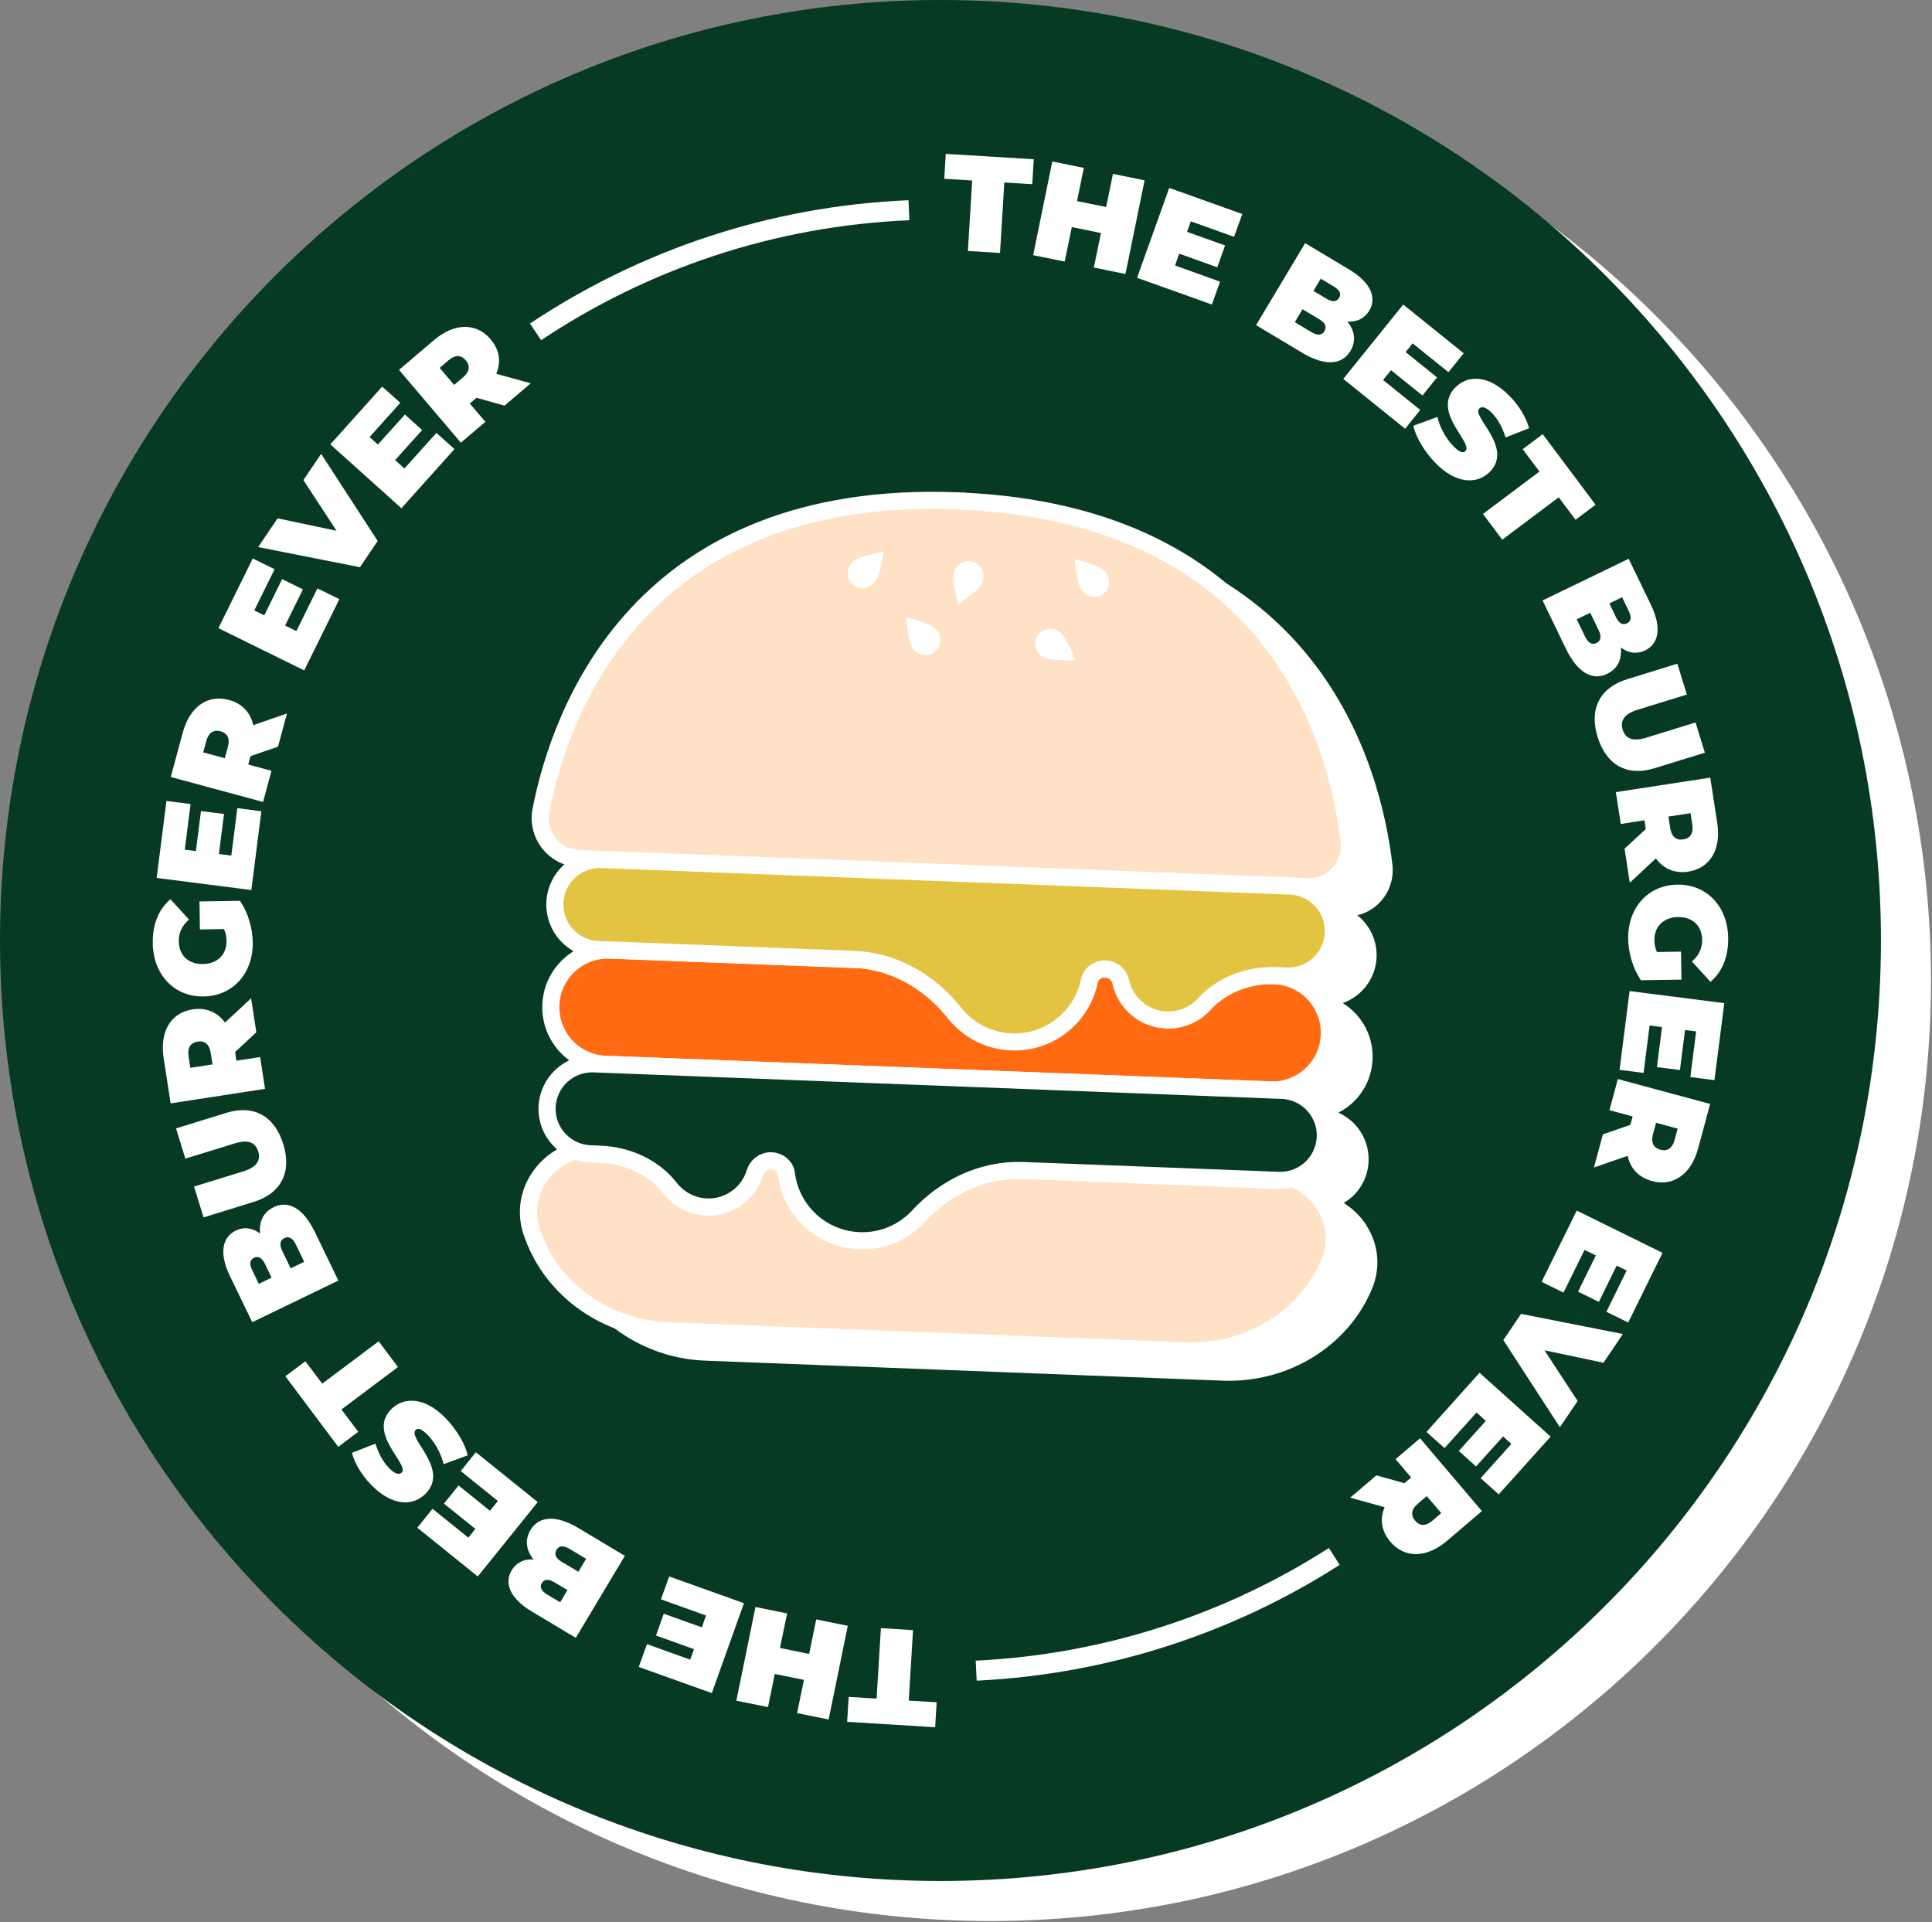 <svg width="193" height="192" viewBox="0 0 193 192" fill="none" xmlns="http://www.w3.org/2000/svg">
<rect x="0" y="0" width="193" height="192" fill="#808080" stroke="none"/>
<g clip-path="url(#clip0_75_842)">
<path d="M98.95 191.9C150.837 191.9 192.9 149.837 192.9 97.95C192.9 46.063 150.837 4 98.95 4C47.063 4 5 46.063 5 97.95C5 149.837 47.063 191.9 98.95 191.9Z" fill="white"/>
<path d="M93.95 187.9C145.837 187.9 187.9 145.837 187.9 93.95C187.9 42.063 145.837 0 93.95 0C42.063 0 0 42.063 0 93.95C0 145.837 42.063 187.9 93.95 187.9Z" fill="#063A23"/>
<path d="M53.5 33.15C64.26 25.98 77.04 21.58 90.8 21" stroke="white" stroke-width="2" stroke-miterlimit="10"/>
<path d="M133.29 155.48C122.87 162.15 110.65 166.25 97.519 166.89" stroke="white" stroke-width="2" stroke-miterlimit="10"/>
<path d="M97.118 18.03L94.328 17.86L94.478 15.37L103.268 15.91L103.118 18.4L100.328 18.23L99.898 25.27L96.688 25.07L97.118 18.03Z" fill="white"/>
<path d="M114.341 18.01L112.431 27.37L109.271 26.73L109.981 23.28L107.071 22.68L106.361 26.13L103.211 25.49L105.121 16.13L108.271 16.77L107.591 20.09L110.501 20.68L111.181 17.37L114.331 18.01H114.341Z" fill="white"/>
<path d="M121.88 28.14L121.06 30.42L113.59 27.75L116.8 18.77L124.1 21.38L123.28 23.66L118.96 22.11L118.58 23.16L122.38 24.52L121.6 26.7L117.8 25.34L117.38 26.52L121.87 28.13L121.88 28.14Z" fill="white"/>
<path d="M134.907 35.05C134.057 36.48 132.347 36.59 130.087 35.24L125.477 32.48L130.377 24.29L134.757 26.91C137.017 28.26 137.527 29.79 136.787 31.03C136.327 31.79 135.567 32.19 134.597 32.12C135.347 33.04 135.487 34.08 134.907 35.05ZM132.307 33.07C132.557 32.65 132.387 32.24 131.777 31.88L130.117 30.89L129.347 32.18L131.007 33.18C131.617 33.54 132.057 33.5 132.307 33.08V33.07ZM131.937 27.84L131.207 29.06L132.497 29.83C133.117 30.2 133.527 30.16 133.767 29.76C134.007 29.36 133.847 28.98 133.227 28.61L131.937 27.84Z" fill="white"/>
<path d="M141.887 40.94L140.367 42.83L134.188 37.85L140.177 30.42L146.217 35.29L144.697 37.18L141.117 34.3L140.417 35.17L143.557 37.7L142.098 39.51L138.958 36.98L138.167 37.96L141.887 40.96V40.94Z" fill="white"/>
<path d="M141.18 42.53L143.59 41.65C143.83 42.67 144.42 43.77 145.15 44.53C145.78 45.19 146.15 45.29 146.38 45.07C147.25 44.24 142.89 41.11 145.45 38.64C146.73 37.41 148.8 37.48 150.85 39.61C151.74 40.53 152.46 41.68 152.75 42.78L150.4 43.7C150.09 42.69 149.64 41.89 149.07 41.29C148.42 40.61 148.01 40.58 147.78 40.81C146.95 41.6 151.3 44.75 148.77 47.19C147.51 48.4 145.42 48.35 143.37 46.22C142.26 45.07 141.43 43.64 141.19 42.54L141.18 42.53Z" fill="white"/>
<path d="M153.791 47.11L152.111 44.87L154.111 43.37L159.391 50.42L157.391 51.92L155.711 49.68L150.071 53.91L148.141 51.34L153.781 47.11H153.791Z" fill="white"/>
<path d="M160.568 67.31C159.068 68.03 157.588 67.19 156.438 64.82L154.098 59.98L162.698 55.82L164.918 60.41C166.068 62.78 165.648 64.34 164.348 64.97C163.548 65.36 162.688 65.27 161.918 64.68C162.038 65.87 161.588 66.81 160.568 67.3V67.31ZM159.488 64.23C159.928 64.02 160.008 63.58 159.698 62.95L158.858 61.21L157.508 61.86L158.348 63.6C158.658 64.24 159.048 64.45 159.488 64.23ZM162.048 59.66L160.768 60.28L161.418 61.63C161.728 62.28 162.098 62.47 162.518 62.27C162.938 62.07 163.018 61.67 162.698 61.02L162.048 59.67V59.66Z" fill="white"/>
<path d="M162.54 67.85L167.56 66.3L168.51 69.38L163.59 70.9C162.2 71.33 161.84 72.03 162.1 72.89C162.37 73.75 163.05 74.12 164.45 73.69L169.38 72.17L170.31 75.19L165.29 76.74C162.55 77.59 160.47 76.43 159.6 73.63C158.73 70.83 159.8 68.7 162.54 67.85Z" fill="white"/>
<path d="M164.408 82.8L164.278 81.94L161.908 82.31L161.418 79.13L170.848 77.68L171.548 82.22C171.948 84.85 170.838 86.73 168.658 87.07C167.298 87.28 166.178 86.79 165.418 85.75L162.808 88.18L162.288 84.78L164.408 82.81V82.8ZM169.058 82.39L168.878 81.23L166.668 81.57L166.848 82.73C166.988 83.61 167.468 83.96 168.148 83.85C168.838 83.74 169.188 83.26 169.058 82.39Z" fill="white"/>
<path d="M167.929 95.06L167.969 97.86L163.929 97.92C163.119 96.77 162.669 95.18 162.649 93.78C162.599 90.7 164.629 88.41 167.559 88.37C170.489 88.32 172.589 90.54 172.639 93.69C172.669 95.57 172.039 97.1 170.869 98.08L169.019 96.05C169.709 95.44 170.049 94.74 170.039 93.89C170.019 92.47 169.089 91.59 167.619 91.61C166.189 91.63 165.249 92.55 165.269 93.93C165.269 94.33 165.349 94.71 165.519 95.1L167.929 95.06Z" fill="white"/>
<path d="M164.199 107.18L161.789 106.87L162.789 99L172.249 100.21L171.269 107.9L168.859 107.59L169.439 103.03L168.329 102.89L167.819 106.89L165.519 106.6L166.029 102.6L164.789 102.44L164.189 107.17L164.199 107.18Z" fill="white"/>
<path d="M162.867 112.37L163.097 111.53L160.777 110.9L161.617 107.79L170.837 110.28L169.637 114.72C168.947 117.29 167.157 118.56 165.027 117.98C163.697 117.62 162.867 116.72 162.597 115.46L159.227 116.63L160.127 113.31L162.867 112.37ZM167.287 113.87L167.597 112.74L165.437 112.16L165.127 113.29C164.897 114.15 165.197 114.67 165.867 114.85C166.537 115.03 167.057 114.73 167.287 113.88V113.87Z" fill="white"/>
<path d="M156.18 129.12L154 128.05L157.51 120.93L166.08 125.15L162.65 132.11L160.47 131.04L162.5 126.92L161.5 126.43L159.72 130.05L157.64 129.03L159.42 125.41L158.29 124.86L156.18 129.14V129.12Z" fill="white"/>
<path d="M155.82 142.56L150.18 133.87L151.95 131.25L162.12 133.26L160.18 136.13L154.29 134.89L157.6 139.95L155.83 142.57L155.82 142.56Z" fill="white"/>
<path d="M144.31 144.66L142.5 143.04L147.8 137.13L154.9 143.51L149.72 149.28L147.91 147.66L150.98 144.24L150.15 143.49L147.45 146.49L145.73 144.94L148.43 141.94L147.5 141.1L144.31 144.65V144.66Z" fill="white"/>
<path d="M140.299 148.16L140.969 147.59L139.409 145.76L141.859 143.68L148.039 150.95L144.539 153.93C142.509 155.65 140.319 155.69 138.889 154.01C137.999 152.96 137.819 151.75 138.319 150.56L134.879 149.61L137.499 147.38L140.289 148.16H140.299ZM143.089 151.91L143.979 151.15L142.529 149.45L141.639 150.21C140.959 150.78 140.919 151.38 141.369 151.91C141.819 152.44 142.419 152.49 143.089 151.91Z" fill="white"/>
<path d="M90.779 169.88L93.569 170.05L93.419 172.54L84.629 172L84.779 169.51L87.569 169.68L87.999 162.64L91.209 162.84L90.779 169.88Z" fill="white"/>
<path d="M73.559 169.89L75.469 160.53L78.629 161.17L77.919 164.62L80.829 165.22L81.539 161.77L84.689 162.41L82.779 171.77L79.629 171.13L80.309 167.81L77.399 167.22L76.719 170.53L73.569 169.89H73.559Z" fill="white"/>
<path d="M66.029 159.76L66.849 157.48L74.319 160.15L71.109 169.13L63.809 166.52L64.629 164.24L68.949 165.79L69.329 164.74L65.529 163.38L66.309 161.2L70.109 162.56L70.529 161.38L66.039 159.77L66.029 159.76Z" fill="white"/>
<path d="M52.99 152.85C53.84 151.42 55.55 151.31 57.81 152.66L62.42 155.42L57.52 163.61L53.14 160.99C50.88 159.64 50.37 158.11 51.11 156.87C51.57 156.11 52.33 155.71 53.3 155.78C52.55 154.86 52.41 153.82 52.99 152.85ZM55.96 160.06L56.69 158.84L55.4 158.07C54.78 157.7 54.37 157.74 54.13 158.14C53.89 158.54 54.05 158.92 54.67 159.29L55.96 160.06ZM55.59 154.83C55.34 155.25 55.51 155.66 56.12 156.02L57.78 157.01L58.55 155.72L56.89 154.72C56.28 154.36 55.84 154.4 55.59 154.82V154.83Z" fill="white"/>
<path d="M46.017 146.96L47.538 145.07L53.718 150.05L47.727 157.48L41.688 152.61L43.208 150.72L46.788 153.6L47.487 152.73L44.347 150.2L45.807 148.39L48.947 150.92L49.737 149.94L46.017 146.94V146.96Z" fill="white"/>
<path d="M46.726 145.38L44.316 146.26C44.076 145.24 43.486 144.14 42.756 143.38C42.126 142.72 41.756 142.62 41.526 142.84C40.656 143.67 45.016 146.8 42.456 149.27C41.176 150.5 39.106 150.43 37.056 148.3C36.166 147.38 35.446 146.23 35.156 145.13L37.506 144.21C37.816 145.22 38.266 146.02 38.836 146.62C39.486 147.3 39.896 147.33 40.126 147.1C40.956 146.31 36.606 143.16 39.136 140.72C40.396 139.51 42.486 139.56 44.536 141.69C45.646 142.84 46.476 144.27 46.716 145.37L46.726 145.38Z" fill="white"/>
<path d="M34.108 140.79L35.788 143.03L33.788 144.53L28.508 137.48L30.508 135.98L32.188 138.22L37.828 133.99L39.758 136.56L34.118 140.79H34.108Z" fill="white"/>
<path d="M27.329 120.59C28.829 119.87 30.309 120.71 31.459 123.08L33.799 127.92L25.199 132.08L22.979 127.49C21.829 125.12 22.249 123.56 23.549 122.93C24.349 122.54 25.209 122.63 25.979 123.22C25.859 122.03 26.309 121.09 27.329 120.6V120.59ZM25.849 128.25L27.129 127.63L26.479 126.28C26.169 125.63 25.799 125.44 25.379 125.64C24.959 125.84 24.879 126.24 25.199 126.89L25.849 128.24V128.25ZM28.409 123.68C27.969 123.89 27.889 124.33 28.199 124.96L29.039 126.7L30.389 126.05L29.549 124.31C29.239 123.67 28.849 123.46 28.409 123.68Z" fill="white"/>
<path d="M25.356 120.06L20.336 121.61L19.386 118.53L24.306 117.01C25.696 116.58 26.056 115.88 25.796 115.02C25.526 114.16 24.846 113.79 23.446 114.22L18.516 115.74L17.586 112.72L22.606 111.17C25.346 110.32 27.426 111.48 28.296 114.28C29.166 117.08 28.096 119.21 25.356 120.06Z" fill="white"/>
<path d="M23.486 105.1L23.616 105.96L25.986 105.59L26.476 108.77L17.046 110.22L16.346 105.68C15.946 103.05 17.056 101.17 19.236 100.83C20.596 100.62 21.716 101.11 22.476 102.15L25.086 99.72L25.606 103.12L23.486 105.09V105.1ZM18.836 105.51L19.016 106.67L21.226 106.33L21.046 105.17C20.906 104.29 20.426 103.94 19.746 104.05C19.056 104.16 18.706 104.64 18.836 105.51Z" fill="white"/>
<path d="M19.969 92.85L19.929 90.05L23.969 89.99C24.779 91.14 25.229 92.73 25.249 94.13C25.299 97.21 23.269 99.5 20.339 99.54C17.409 99.59 15.309 97.37 15.259 94.22C15.229 92.34 15.859 90.81 17.029 89.83L18.879 91.86C18.189 92.47 17.849 93.17 17.859 94.02C17.879 95.44 18.809 96.32 20.279 96.3C21.709 96.28 22.649 95.36 22.629 93.98C22.629 93.58 22.549 93.2 22.379 92.81L19.969 92.85Z" fill="white"/>
<path d="M23.698 80.73L26.108 81.04L25.108 88.91L15.648 87.7L16.628 80.01L19.038 80.32L18.458 84.88L19.568 85.02L20.078 81.02L22.378 81.31L21.868 85.31L23.108 85.47L23.708 80.74L23.698 80.73Z" fill="white"/>
<path d="M25.029 75.53L24.799 76.37L27.119 77L26.279 80.11L17.059 77.62L18.259 73.18C18.949 70.61 20.739 69.34 22.869 69.92C24.199 70.28 25.029 71.18 25.299 72.44L28.669 71.27L27.769 74.59L25.029 75.53ZM20.609 74.03L20.299 75.16L22.459 75.74L22.769 74.61C22.999 73.75 22.699 73.23 22.029 73.05C21.359 72.87 20.839 73.17 20.609 74.02V74.03Z" fill="white"/>
<path d="M31.72 58.78L33.9 59.85L30.39 66.97L21.82 62.75L25.25 55.79L27.43 56.86L25.4 60.98L26.4 61.47L28.18 57.85L30.26 58.87L28.48 62.49L29.61 63.04L31.72 58.76V58.78Z" fill="white"/>
<path d="M32.089 45.35L37.729 54.04L35.959 56.66L25.789 54.65L27.729 51.78L33.619 53.02L30.309 47.96L32.079 45.34L32.089 45.35Z" fill="white"/>
<path d="M43.59 43.24L45.4 44.86L40.1 50.77L33 44.39L38.18 38.62L39.99 40.24L36.92 43.66L37.75 44.41L40.45 41.41L42.17 42.96L39.47 45.96L40.4 46.8L43.59 43.25V43.24Z" fill="white"/>
<path d="M47.599 39.74L46.929 40.31L48.489 42.14L46.039 44.22L39.859 36.95L43.359 33.97C45.389 32.25 47.579 32.21 49.009 33.89C49.899 34.94 50.079 36.15 49.579 37.34L53.019 38.29L50.399 40.52L47.609 39.74H47.599ZM44.809 35.99L43.919 36.75L45.369 38.45L46.259 37.69C46.939 37.12 46.979 36.52 46.529 35.99C46.079 35.46 45.479 35.41 44.809 35.99Z" fill="white"/>
<path d="M136.506 122.4C135.926 121.49 135.136 120.74 134.236 120.17C134.536 119.99 134.816 119.78 135.086 119.54C136.086 118.62 136.666 117.36 136.716 116C136.766 114.64 136.286 113.34 135.366 112.34C134.886 111.83 134.326 111.43 133.706 111.15C134.206 110.89 134.676 110.57 135.096 110.18C136.336 109.04 137.046 107.48 137.116 105.8C137.176 104.12 136.586 102.51 135.446 101.28C135.056 100.86 134.616 100.5 134.136 100.2C134.776 99.97 135.366 99.62 135.886 99.14C136.886 98.22 137.466 96.96 137.516 95.6C137.576 93.92 136.816 92.41 135.596 91.43C136.466 91.22 137.276 90.76 137.896 90.08C138.816 89.08 139.256 87.73 139.096 86.37C137.926 76.4 131.706 53.08 99.416 51.83C67.126 50.58 59.136 73.36 57.196 83.21C56.936 84.55 57.266 85.93 58.106 87C58.746 87.81 59.626 88.37 60.606 88.62C60.626 88.62 60.646 88.62 60.656 88.63C59.436 89.52 58.616 90.93 58.556 92.55C58.506 93.91 58.986 95.21 59.906 96.21C60.386 96.72 60.956 97.12 61.576 97.4C61.076 97.66 60.606 97.98 60.176 98.38C58.936 99.52 58.226 101.08 58.156 102.76C58.096 104.44 58.686 106.05 59.826 107.28C60.216 107.7 60.666 108.06 61.146 108.36C59.246 109.04 57.846 110.82 57.766 112.96C57.696 114.71 58.526 116.29 59.846 117.26C58.826 117.78 57.926 118.52 57.246 119.46C55.876 121.33 55.546 123.65 56.336 125.81L56.426 126.05C58.126 130.7 62.236 134.21 67.146 135.45C68.206 135.72 69.316 135.88 70.436 135.92L122.146 137.92C128.696 138.17 134.696 134.47 137.076 128.7C137.936 126.62 137.726 124.33 136.496 122.41L136.506 122.4Z" fill="white"/>
<path d="M95.663 50.03C63.913 48.81 55.993 71 54.043 80.93C53.563 83.38 55.363 85.67 57.853 85.77L130.593 88.58C133.083 88.68 135.063 86.52 134.773 84.05C133.593 74 127.403 51.26 95.663 50.04V50.03Z" fill="#FFE2C5" stroke="white" stroke-miterlimit="10"/>
<path d="M127.306 97.47L60.956 94.91C57.805 94.788 55.151 97.244 55.03 100.395C54.908 103.546 57.364 106.2 60.515 106.321L126.866 108.882C130.017 109.003 132.67 106.547 132.792 103.396C132.914 100.245 130.458 97.592 127.306 97.47Z" fill="#FF6A13" stroke="white" stroke-miterlimit="10"/>
<path d="M118.452 134.94L66.742 132.94C60.622 132.7 55.262 128.94 53.262 123.46L53.172 123.22C51.592 118.89 55.102 114.43 59.932 114.62L126.642 117.19C131.382 117.37 134.532 121.91 132.812 126.08C130.522 131.63 124.762 135.18 118.452 134.94Z" fill="#FFE2C5" stroke="white" stroke-miterlimit="10"/>
<path d="M128.863 88.51L60.103 85.86C57.623 85.76 55.523 87.7 55.433 90.18C55.333 92.66 57.273 94.76 59.753 94.85L85.263 95.83C89.273 95.98 92.863 98.05 95.353 101.19C96.693 102.88 98.723 103.99 101.043 104.08C104.833 104.23 108.083 101.59 108.823 97.99C108.973 97.26 109.663 96.77 110.403 96.8H110.443C111.203 96.83 111.813 97.38 111.973 98.12C112.443 100.21 114.273 101.81 116.523 101.89C118.013 101.95 119.373 101.33 120.303 100.31C122.123 98.31 124.833 97.36 127.533 97.46L128.523 97.5C131.003 97.6 133.103 95.66 133.193 93.18C133.293 90.7 131.353 88.6 128.873 88.51H128.863Z" fill="#E2C342" stroke="white" stroke-miterlimit="10"/>
<path d="M59.312 106.27L128.072 108.92C130.552 109.02 132.492 111.11 132.392 113.59C132.292 116.07 130.202 118.01 127.722 117.91L102.212 116.93C98.202 116.78 94.462 118.56 91.742 121.5C90.282 123.08 88.162 124.03 85.842 123.94C82.052 123.79 79.012 120.91 78.562 117.27C78.472 116.53 77.822 115.99 77.082 115.96H77.042C76.282 115.93 75.632 116.43 75.412 117.16C74.782 119.21 72.832 120.66 70.592 120.57C69.102 120.51 67.802 119.79 66.952 118.7C65.292 116.57 62.662 115.41 59.962 115.3L58.972 115.26C56.492 115.16 54.552 113.07 54.652 110.59C54.752 108.11 56.842 106.17 59.322 106.27H59.312Z" fill="#063A23" stroke="white" stroke-miterlimit="10"/>
<path d="M95.663 50.03C63.913 48.81 55.993 71 54.043 80.93C53.563 83.38 55.363 85.67 57.853 85.77L130.593 88.58C133.083 88.68 135.063 86.52 134.773 84.05C133.593 74 127.403 51.26 95.663 50.04V50.03Z" fill="#FFE2C5" stroke="white" stroke-width="1.71" stroke-miterlimit="10"/>
<path d="M127.306 97.47L60.956 94.91C57.805 94.788 55.151 97.244 55.03 100.395C54.908 103.546 57.364 106.2 60.515 106.321L126.866 108.882C130.017 109.003 132.67 106.547 132.792 103.396C132.914 100.245 130.458 97.592 127.306 97.47Z" fill="#FF6A13" stroke="white" stroke-width="1.71" stroke-miterlimit="10"/>
<path d="M118.452 134.94L66.742 132.94C60.622 132.7 55.262 128.94 53.262 123.46L53.172 123.22C51.592 118.89 55.102 114.43 59.932 114.62L126.642 117.19C131.382 117.37 134.532 121.91 132.812 126.08C130.522 131.63 124.762 135.18 118.452 134.94Z" fill="#FFE2C5" stroke="white" stroke-width="1.71" stroke-miterlimit="10"/>
<path d="M128.863 88.51L60.103 85.86C57.623 85.76 55.523 87.7 55.433 90.18C55.333 92.66 57.273 94.76 59.753 94.85L85.263 95.83C89.273 95.98 92.863 98.05 95.353 101.19C96.693 102.88 98.723 103.99 101.043 104.08C104.833 104.23 108.083 101.59 108.823 97.99C108.973 97.26 109.663 96.77 110.403 96.8H110.443C111.203 96.83 111.813 97.38 111.973 98.12C112.443 100.21 114.273 101.81 116.523 101.89C118.013 101.95 119.373 101.33 120.303 100.31C122.123 98.31 124.833 97.36 127.533 97.46L128.523 97.5C131.003 97.6 133.103 95.66 133.193 93.18C133.293 90.7 131.353 88.6 128.873 88.51H128.863Z" fill="#E2C342" stroke="white" stroke-width="1.71" stroke-miterlimit="10"/>
<path d="M59.312 106.27L128.072 108.92C130.552 109.02 132.492 111.11 132.392 113.59C132.292 116.07 130.202 118.01 127.722 117.91L102.212 116.93C98.202 116.78 94.462 118.56 91.742 121.5C90.282 123.08 88.162 124.03 85.842 123.94C82.052 123.79 79.012 120.91 78.562 117.27C78.472 116.53 77.822 115.99 77.082 115.96H77.042C76.282 115.93 75.632 116.43 75.412 117.16C74.782 119.21 72.832 120.66 70.592 120.57C69.102 120.51 67.802 119.79 66.952 118.7C65.292 116.57 62.662 115.41 59.962 115.3L58.972 115.26C56.492 115.16 54.552 113.07 54.652 110.59C54.752 108.11 56.842 106.17 59.322 106.27H59.312Z" fill="#063A23" stroke="white" stroke-width="1.71" stroke-miterlimit="10"/>
<path d="M86.942 57.92C86.532 58.34 85.872 58.36 85.472 57.97C85.072 57.58 85.082 56.92 85.502 56.5C85.922 56.08 87.662 55.75 87.662 55.75C87.662 55.75 87.352 57.5 86.942 57.92Z" fill="white" stroke="white" stroke-miterlimit="10"/>
<path d="M108.491 58.75C108.871 59.2 109.521 59.27 109.951 58.91C110.381 58.55 110.421 57.89 110.041 57.44C109.661 56.99 107.941 56.53 107.941 56.53C107.941 56.53 108.111 58.3 108.491 58.75Z" fill="white" stroke="white" stroke-miterlimit="10"/>
<path d="M91.632 64.54C92.012 64.99 92.662 65.06 93.092 64.7C93.522 64.34 93.562 63.68 93.182 63.23C92.802 62.78 91.082 62.32 91.082 62.32C91.082 62.32 91.252 64.09 91.632 64.54Z" fill="white" stroke="white" stroke-miterlimit="10"/>
<path d="M105.512 63.49C105.022 63.17 104.372 63.29 104.072 63.76C103.772 64.23 103.922 64.87 104.412 65.19C104.902 65.51 106.682 65.46 106.682 65.46C106.682 65.46 106.002 63.81 105.512 63.49Z" fill="white" stroke="white" stroke-miterlimit="10"/>
<path d="M95.786 57.25C95.986 56.7 96.576 56.41 97.106 56.6C97.636 56.79 97.896 57.4 97.696 57.95C97.496 58.5 96.036 59.53 96.036 59.53C96.036 59.53 95.586 57.81 95.786 57.25Z" fill="white" stroke="white" stroke-miterlimit="10"/>
</g>
<defs>
<clipPath id="clip0_75_842">
<rect width="192.9" height="191.9" fill="white"/>
</clipPath>
</defs>
</svg>
